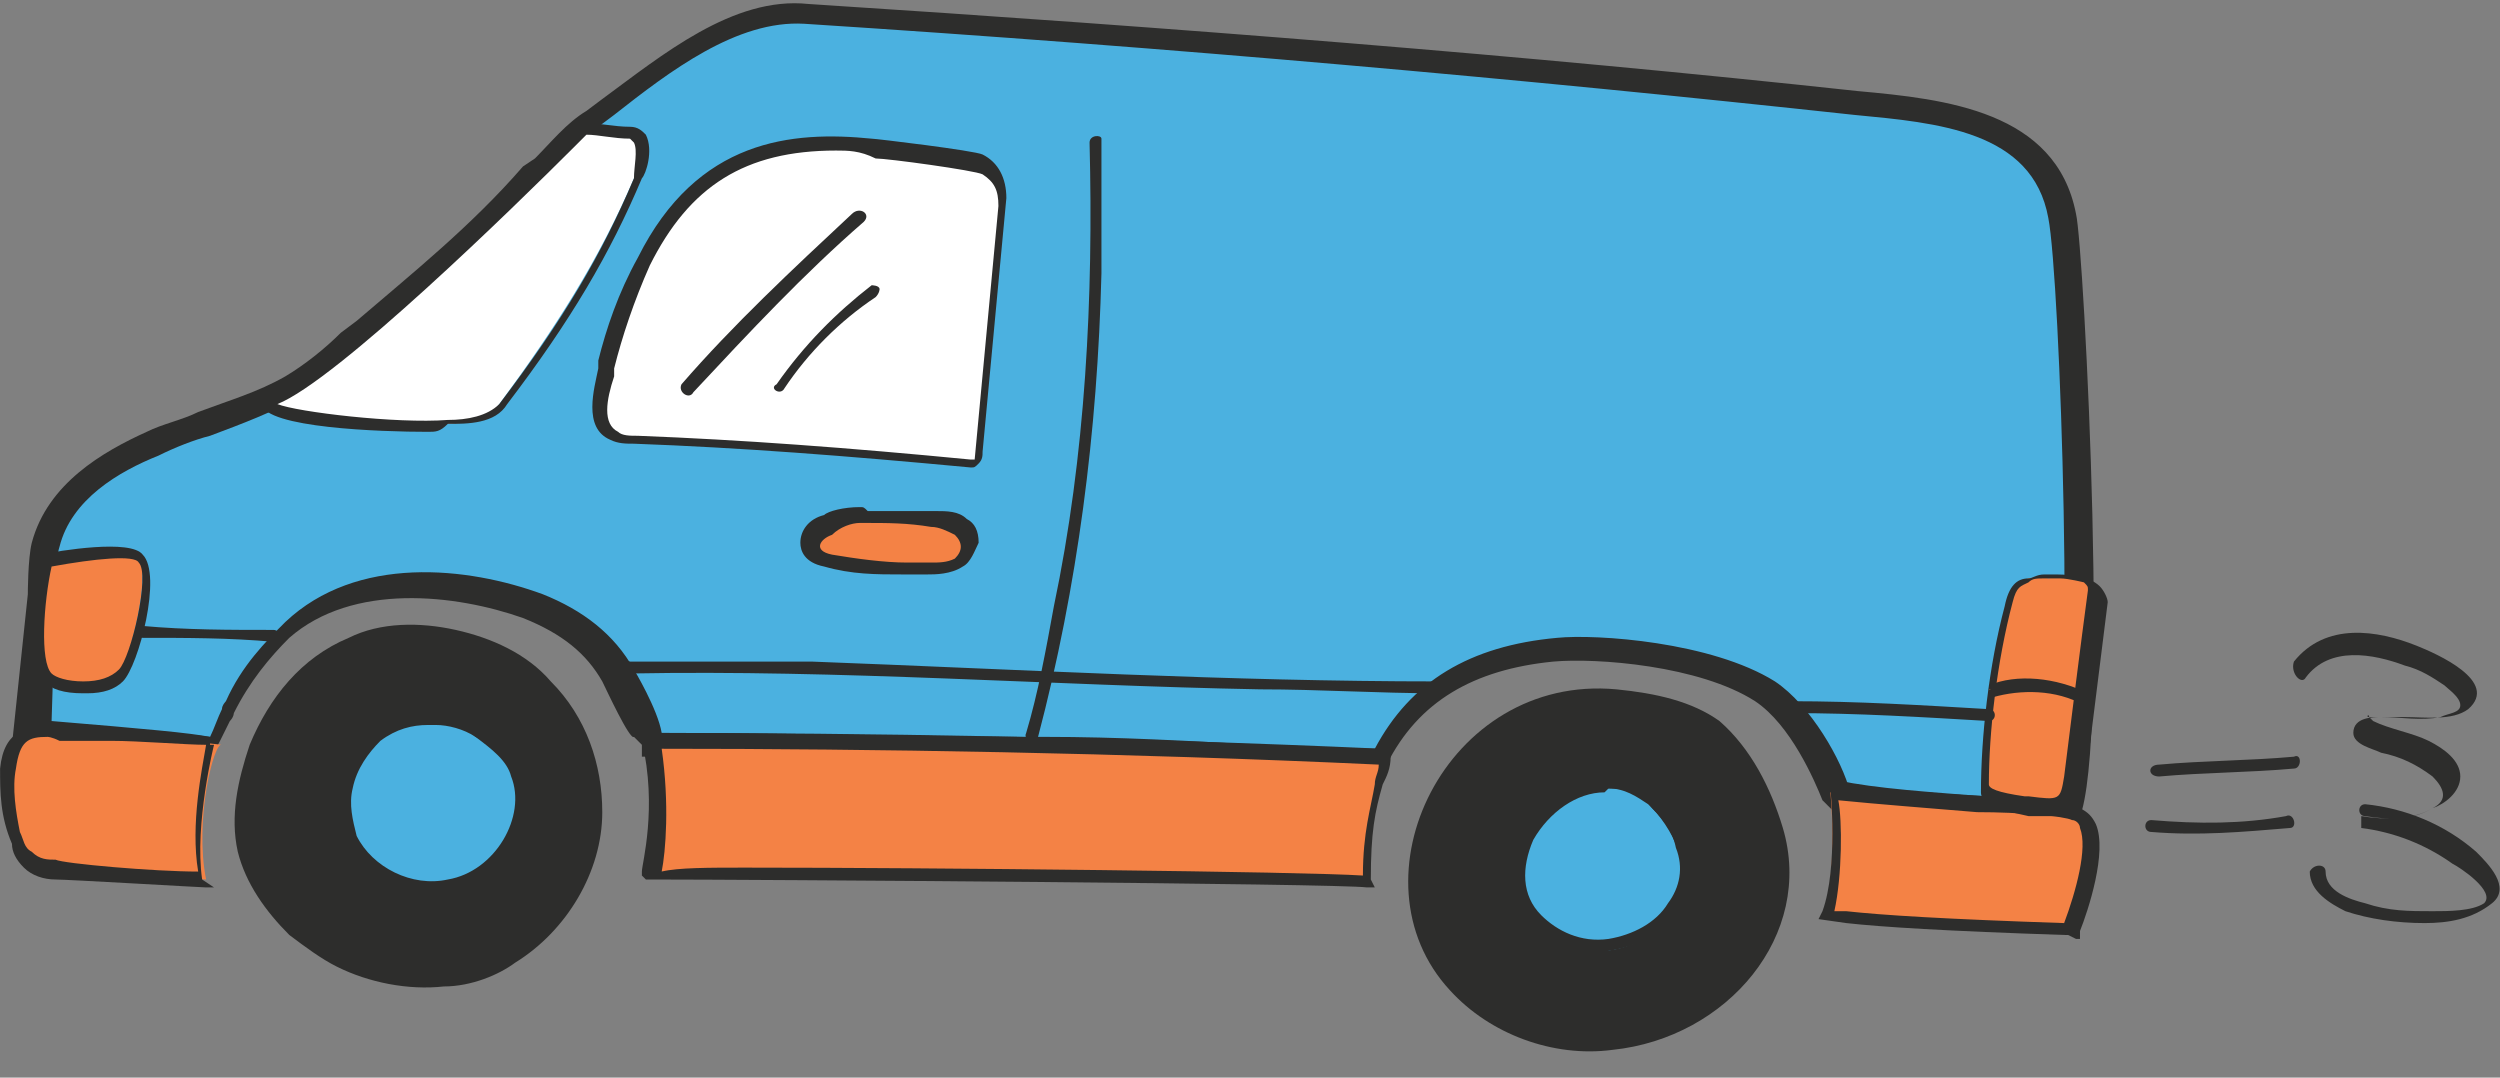 <svg width="232" height="100" viewBox="0 0 232 100" fill="none" xmlns="http://www.w3.org/2000/svg">
<rect x="0" y="0" width="232" height="100" fill="#808080" stroke="none"/>
<g clip-path="url(#clip0_1733_12622)">
<path d="M150.009 63.971C134.2 62.5 125.009 81.618 134.567 91.912C138.244 95.956 144.126 98.162 149.641 97.427C160.303 96.323 168.391 86.765 165.45 76.838C164.347 73.162 162.509 69.485 159.567 66.912C156.994 65.073 153.685 64.338 150.009 63.971Z" fill="#2D2D2C"/>
<path d="M41.185 91.544C37.876 91.912 34.2 91.177 31.259 89.706C29.788 88.971 28.317 87.868 26.847 86.765C24.641 84.559 22.803 81.985 22.067 79.044C21.332 75.735 22.067 72.427 23.17 69.118C25.009 64.706 27.95 61.029 32.362 59.191C35.303 57.721 38.979 57.721 42.288 58.456C45.597 59.191 48.906 60.662 51.112 63.235C54.42 66.544 55.891 70.956 55.891 75.368C55.891 80.882 52.582 86.397 47.803 89.338C46.332 90.441 43.759 91.544 41.185 91.544Z" fill="#2D2D2C"/>
<path d="M19.86 69.118L3.316 67.647L3.684 55.147C3.684 55.147 3.684 51.838 4.052 50.368C5.155 45.956 9.566 43.015 13.978 41.176C18.39 39.338 23.169 38.235 27.213 36.029C29.052 34.926 30.89 33.456 32.728 31.985C38.611 27.206 44.493 22.427 49.64 16.912C51.111 14.706 52.581 12.5 54.787 11.029C60.302 6.618 67.655 0.735 74.64 1.103C106.993 3.309 139.713 5.882 172.066 9.191C180.155 9.926 189.346 11.029 191.184 19.853C192.287 24.632 194.125 75.735 191.184 75.368C187.14 75 183.096 75 179.052 74.632C176.111 74.632 170.963 74.632 170.963 74.632C170.963 74.632 168.39 66.912 163.978 64.338C158.463 61.029 148.905 59.926 144.493 60.294C137.14 61.029 131.625 63.971 128.316 70.588C128.316 70.588 119.493 70.221 116.919 70.221C110.302 69.853 103.684 69.853 97.066 69.485C85.669 69.118 73.905 69.118 62.508 69.118C61.772 69.118 61.037 69.118 60.302 69.118C61.037 69.118 58.096 62.868 57.728 62.5C55.89 59.559 53.316 57.353 50.008 56.25C42.655 53.676 33.096 52.941 26.846 58.456C24.64 60.294 22.802 62.868 21.331 65.441C21.331 65.809 19.86 69.118 19.86 69.118Z" fill="#4BB1E0"/>
<path d="M191.185 76.471C187.141 76.103 183.097 76.103 178.685 75.735C176.111 75.735 171.332 75.735 170.597 75.735L169.126 74.265C168.391 72.427 166.185 67.279 162.876 65.073C157.729 61.765 148.17 61.029 144.126 61.397C136.773 62.132 131.626 65.073 128.685 70.956L128.317 71.691H127.582C127.582 71.691 118.758 71.323 116.185 71.323C109.567 70.956 102.95 70.956 96.332 70.588C84.935 70.221 73.17 70.221 61.773 70.221H59.567V69.118L58.832 68.382C58.464 68.75 56.258 63.971 55.891 63.235C54.42 60.662 52.214 58.824 48.538 57.353C42.288 55.147 32.729 54.044 26.847 59.191C25.008 61.029 23.17 63.235 21.7 66.177C21.7 66.177 21.7 66.544 21.332 66.912C19.861 69.853 19.494 70.956 18.391 70.588C17.655 70.588 8.464 69.853 2.214 69.118H1.111L2.582 55.147C2.582 55.147 2.582 51.838 2.95 50.368C4.42 44.853 9.567 41.912 13.611 40.074C15.082 39.338 16.92 38.971 18.391 38.235C21.332 37.132 23.905 36.397 26.479 34.926C28.317 33.824 30.155 32.353 31.626 30.882L33.097 29.779C38.244 25.368 43.758 20.956 48.538 15.441L49.641 14.706C51.111 13.235 52.582 11.397 54.42 10.294L55.891 9.191C61.405 5.147 68.023 -0.368 75.008 0.368C109.2 2.574 141.92 5.147 172.435 8.456C180.523 9.191 190.817 10.294 192.655 19.853C193.391 22.794 195.964 72.427 192.655 76.471C191.92 76.471 191.553 76.471 191.185 76.471ZM172.435 73.529C174.273 73.529 176.847 73.529 178.685 73.529C182.729 73.897 186.405 73.897 190.45 74.265C192.655 69.118 191.185 25.735 190.082 20.221C188.611 12.132 179.788 11.397 172.067 10.662C141.553 7.353 108.832 4.412 74.641 2.206C68.391 1.838 62.141 6.618 56.994 10.662L55.523 11.765C54.053 12.868 52.582 14.338 51.111 16.177L50.008 17.279C45.229 22.427 39.714 27.206 34.2 31.618L33.464 32.721C31.626 34.191 29.788 35.662 27.95 36.765C25.376 38.235 22.435 39.338 19.494 40.441C18.023 40.809 16.185 41.544 14.714 42.279C11.038 43.75 6.626 46.324 5.523 50.735C5.155 51.838 5.155 54.412 5.155 55.147L4.788 66.912C13.611 67.647 17.655 68.015 19.494 68.382C19.861 67.647 20.229 66.544 20.597 65.809C20.597 65.441 20.964 65.073 20.964 65.073C22.435 61.765 24.641 59.559 26.479 57.721C33.097 51.471 43.391 52.574 50.376 55.147C54.053 56.618 56.994 58.824 58.832 62.132C58.832 62.132 61.038 65.809 61.405 68.015H62.508C73.905 68.015 85.67 68.382 97.067 68.382C103.685 68.382 110.303 68.75 116.92 69.118C118.758 69.118 125.376 69.485 127.582 69.485C130.891 63.235 136.405 59.926 144.494 59.191C148.17 58.824 158.832 59.559 164.714 63.235C168.023 65.441 170.964 70.588 171.7 73.529C172.067 73.529 172.067 73.529 172.435 73.529Z" fill="#2D2D2C"/>
<path d="M19.125 81.618C19.125 81.618 6.258 80.882 5.155 80.882C4.052 80.882 3.317 80.515 2.581 79.779C1.846 79.044 1.846 78.309 1.478 77.573C0.743 75.368 0.743 73.529 1.111 71.323C1.478 68.015 2.949 68.015 5.89 68.015C7.728 68.015 9.199 68.015 11.037 68.382C14.346 68.382 20.596 69.118 20.596 69.118C19.861 68.75 18.022 76.103 19.125 81.618Z" fill="#F48245"/>
<path d="M19.861 82.353H19.125C18.758 82.353 6.258 81.618 5.155 81.618C4.052 81.618 2.949 81.25 2.214 80.515C1.478 79.779 1.111 79.044 1.111 78.309C0.008 75.735 0.008 73.529 0.008 71.323C0.375 67.647 2.581 67.279 5.155 67.647C6.258 67.647 7.361 67.647 8.096 67.647H9.934C13.243 67.647 19.493 68.382 19.493 68.382V69.118H19.861C19.861 69.118 18.023 76.471 18.758 81.618L19.861 82.353ZM4.42 68.382C2.581 68.382 1.846 68.75 1.478 71.323C1.111 73.162 1.478 75.368 1.846 77.206C2.214 77.941 2.214 78.677 2.949 79.044C3.684 79.779 4.42 79.779 5.155 79.779C5.89 80.147 14.346 80.882 18.39 80.882C17.655 76.471 18.758 71.323 19.125 69.118C17.287 69.118 12.876 68.75 10.302 68.75H8.464C7.361 68.75 6.258 68.75 5.523 68.75C4.787 68.382 4.42 68.382 4.42 68.382Z" fill="#2D2D2C"/>
<path d="M40.449 66.912C38.611 66.912 36.772 67.279 35.302 68.382C33.831 69.485 32.728 71.323 32.361 73.162C31.993 74.632 31.993 76.471 32.728 77.941C34.199 81.25 38.243 83.088 41.552 82.353C46.331 81.618 49.272 76.103 47.802 72.059C47.066 70.588 45.964 69.118 44.125 68.382C43.022 67.279 41.552 66.912 40.449 66.912Z" fill="#4BB1E0"/>
<path d="M40.082 82.721C36.773 82.721 33.465 80.882 31.994 77.941C31.259 76.471 31.259 74.632 31.626 72.794C31.994 70.956 33.097 69.118 34.935 68.015C36.406 66.912 38.611 66.177 40.45 66.544C41.92 66.544 43.023 66.912 44.494 67.647C46.332 68.75 47.803 70.221 48.538 71.691C49.273 73.897 49.273 76.471 47.803 78.677C46.332 80.882 44.494 82.353 41.92 83.088C41.185 82.721 40.817 82.721 40.082 82.721ZM39.715 67.279C38.244 67.279 36.773 67.647 35.303 68.75C34.2 69.853 33.097 71.323 32.729 73.162C32.361 74.632 32.729 76.103 33.097 77.573C34.567 80.515 38.244 82.353 41.553 81.618C43.759 81.25 45.597 79.779 46.7 77.941C47.803 76.103 48.17 73.897 47.435 72.059C47.067 70.588 45.597 69.485 44.126 68.382C43.023 67.647 41.553 67.279 40.45 67.279C40.082 67.279 40.082 67.279 39.715 67.279Z" fill="#2D2D2C"/>
<path d="M126.847 81.618C124.273 81.25 69.494 80.882 60.303 80.882C60.303 80.882 61.773 75.368 60.303 68.382C83.097 68.382 105.523 68.75 128.317 69.853C127.95 73.897 127.215 75.735 126.847 81.618Z" fill="#F48245"/>
<path d="M127.581 82.353H126.846C124.272 81.985 69.493 81.618 60.302 81.618H59.934L59.566 81.25V80.882C59.566 80.147 61.037 75 59.566 68.75V68.015H60.302C80.155 68.015 103.684 68.382 128.316 69.485H129.052V70.221C129.052 71.323 128.684 72.059 128.316 72.794C127.581 75.368 127.213 77.206 127.213 81.618L127.581 82.353ZM69.125 80.515C86.405 80.515 120.963 80.882 126.478 81.25C126.478 77.206 127.213 75 127.581 72.794C127.581 72.059 127.949 71.691 127.949 70.956C104.052 69.853 80.89 69.485 61.405 69.485C62.14 74.632 61.772 79.044 61.405 80.882C62.875 80.515 65.816 80.515 69.125 80.515Z" fill="#2D2D2C"/>
<path d="M171.331 85.294C179.051 86.029 191.919 86.397 191.919 86.397C191.919 86.397 195.963 77.206 192.287 75.735C190.816 75 176.846 74.632 169.86 73.529C169.86 73.529 170.596 80.882 169.125 85.294C170.228 84.927 170.596 84.927 171.331 85.294Z" fill="#F48245"/>
<path d="M192.655 87.132L191.92 86.765H191.552C180.523 86.397 174.64 86.029 171.331 85.662L168.758 85.294L169.125 84.559C170.596 80.515 169.861 73.162 169.861 73.162H170.596V72.427C173.905 73.162 179.42 73.529 184.199 73.897C189.346 74.265 192.287 74.632 193.023 75C193.758 75.368 194.125 75.735 194.493 76.471C195.596 79.044 193.758 84.559 193.023 86.397V87.132H192.655ZM170.228 84.559H171.331C174.64 84.927 180.523 85.294 191.552 85.662C192.655 82.721 193.758 78.677 193.023 76.838C193.023 76.471 192.655 76.103 192.287 76.103C191.552 75.735 187.508 75.368 183.464 75.368C179.052 75 174.273 74.632 170.596 74.265C170.964 76.103 170.964 81.25 170.228 84.559Z" fill="#2D2D2C"/>
<path d="M86.405 52.941C86.037 52.941 85.302 52.941 84.934 52.941C84.567 52.941 84.199 52.941 84.199 52.941C81.626 52.941 79.42 52.574 76.846 52.206C75.376 51.838 75.008 51.103 75.008 50.735C75.008 50 75.743 49.265 76.846 48.897C77.214 48.897 78.684 48.162 79.787 48.162H80.155C81.258 48.162 81.993 48.162 83.096 48.162C84.199 48.162 85.302 48.162 86.772 48.162C87.508 48.162 88.611 48.529 89.346 48.897C90.081 49.265 90.449 50 90.449 50.735C90.449 51.471 90.081 51.838 89.346 52.206C88.243 52.941 87.14 52.941 86.405 52.941Z" fill="#F48245"/>
<path d="M79.788 47.059C78.318 47.059 76.847 47.426 76.479 47.794C75.009 48.162 74.273 49.265 74.273 50.368C74.273 51.103 74.641 52.206 76.479 52.574C79.053 53.309 81.259 53.309 83.832 53.309C84.2 53.309 84.568 53.309 84.568 53.309C84.935 53.309 85.671 53.309 86.038 53.309C86.773 53.309 88.244 53.309 89.347 52.574C90.082 52.206 90.45 51.103 90.818 50.368C90.818 49.265 90.45 48.529 89.715 48.162C88.979 47.426 87.876 47.426 86.773 47.426C85.671 47.426 84.2 47.426 83.097 47.426C81.994 47.426 81.259 47.426 80.523 47.426C80.156 47.059 80.156 47.059 79.788 47.059ZM79.788 48.529H80.156C82.362 48.529 84.2 48.529 86.406 48.897C87.141 48.897 87.876 49.265 88.612 49.632C89.347 50.368 89.347 51.103 88.612 51.838C87.876 52.206 87.141 52.206 86.406 52.206C85.671 52.206 84.568 52.206 84.2 52.206C81.994 52.206 79.421 51.838 77.215 51.471C75.376 51.103 76.112 50 77.215 49.632C77.95 48.897 79.053 48.529 79.788 48.529Z" fill="#2D2D2C"/>
<path d="M91.185 15.074C92.288 15.809 93.023 16.544 93.023 18.75C92.288 26.471 91.553 34.559 90.817 42.279C90.817 42.647 90.817 42.647 90.45 43.015C90.45 43.015 90.082 43.015 89.714 43.015C79.42 42.279 69.126 41.176 58.832 40.809C58.097 40.809 57.361 40.809 56.994 40.441C54.42 39.338 55.891 35.662 56.626 33.824C57.729 30.515 58.464 27.206 59.935 24.265C64.714 14.706 72.067 12.5 80.891 13.603C81.994 13.603 90.45 14.706 91.185 15.074Z" fill="white"/>
<path d="M90.081 43.382C78.316 42.279 68.757 41.544 58.831 41.176C58.096 41.176 57.36 41.176 56.625 40.809C54.052 39.706 55.154 36.029 55.522 34.191V33.456C56.258 30.515 57.36 27.206 59.199 23.897C64.713 12.868 73.537 12.132 80.89 12.868C81.257 12.868 90.449 13.971 91.184 14.338C92.654 15.074 93.39 16.544 93.39 18.382C92.654 26.103 91.919 34.191 91.184 41.912C91.184 42.279 91.184 42.647 90.816 43.015C90.449 43.382 90.449 43.382 90.081 43.382ZM77.581 13.971C69.125 13.971 63.978 17.279 60.302 24.632C58.831 27.941 57.728 31.25 56.993 34.191V34.926C56.258 37.132 55.89 39.338 57.36 40.074C57.728 40.441 58.463 40.441 59.199 40.441C68.757 40.809 78.684 41.544 90.081 42.647H90.449C91.184 34.926 91.919 26.838 92.654 19.118C92.654 17.647 92.287 16.912 91.184 16.177C90.449 15.809 82.36 14.706 81.257 14.706C79.787 13.971 78.684 13.971 77.581 13.971Z" fill="#2D2D2C"/>
<path d="M25.744 36.765C20.964 38.603 36.038 39.706 41.185 39.338C43.023 39.338 45.229 38.971 46.332 37.5C51.479 30.515 55.523 24.265 58.832 16.544C59.2 15.441 60.303 12.868 58.097 12.5C56.626 12.5 55.156 12.132 53.685 12.132C54.053 11.765 31.994 34.559 25.744 36.765Z" fill="white"/>
<path d="M39.715 40.074C35.303 40.074 24.641 39.706 24.273 37.5C24.273 36.765 25.009 36.397 25.744 36.029C29.053 34.926 38.244 26.838 52.215 12.868C53.685 11.397 54.053 11.029 54.053 11.397C55.523 11.397 56.994 11.765 58.465 11.765C59.2 11.765 59.568 12.132 59.935 12.5C60.67 13.971 59.935 16.177 59.568 16.544C56.626 23.529 52.95 29.779 47.068 37.5C45.965 39.338 43.391 39.338 41.553 39.338C40.818 40.074 40.45 40.074 39.715 40.074ZM25.744 37.5C27.582 38.235 36.773 39.338 41.553 38.971C43.391 38.971 45.229 38.603 46.332 37.5C52.215 29.779 55.891 23.529 58.832 16.544C58.832 15.441 59.2 13.971 58.832 13.235L58.465 12.868C56.994 12.868 55.523 12.5 54.42 12.5C54.053 12.868 53.685 13.235 53.318 13.603C47.803 19.118 31.259 35.294 25.744 37.5C25.744 37.132 25.744 37.132 25.744 37.5Z" fill="#2D2D2C"/>
<path d="M4.052 62.868C4.42 63.603 5.523 63.603 7.361 63.603C8.831 63.603 9.934 63.603 11.037 62.5C12.14 61.029 13.979 53.309 12.876 51.838C11.773 50.368 4.052 52.206 4.052 52.206C4.052 52.206 2.581 61.029 4.052 62.868Z" fill="#F48245"/>
<path d="M8.096 64.338H7.728C5.89 64.338 4.787 63.971 4.052 63.235C2.214 61.029 3.316 52.941 3.684 51.838V51.471C5.522 51.103 12.14 50 13.243 51.471C15.081 53.309 12.875 61.765 11.405 63.235C10.669 63.971 9.566 64.338 8.096 64.338ZM4.787 62.5C5.155 62.868 6.258 63.235 7.728 63.235C9.199 63.235 10.302 62.868 11.037 62.132C12.14 61.029 13.978 53.309 12.875 52.206C12.508 51.471 8.831 51.838 4.787 52.574C4.052 55.882 3.684 61.397 4.787 62.5Z" fill="#2D2D2C"/>
<path d="M149.273 73.162C143.023 72.794 138.243 80.882 142.287 85.662C143.758 87.5 146.332 88.235 148.905 88.235C153.685 87.868 156.993 83.456 155.89 79.412C155.523 77.941 154.42 76.103 153.317 75C152.214 73.529 150.743 73.162 149.273 73.162Z" fill="#4BB1E0"/>
<path d="M148.17 88.603C145.597 88.603 143.391 87.5 141.92 86.029C140.082 83.823 139.714 80.515 141.185 77.573C142.655 74.265 145.964 72.059 149.273 72.427C150.744 72.427 152.214 73.162 153.685 74.265C154.788 75.368 155.891 76.838 156.626 78.677C157.361 80.882 156.994 82.721 155.523 84.559C154.052 86.765 151.847 87.868 149.273 88.235C148.905 88.603 148.538 88.603 148.17 88.603ZM148.905 73.529C146.332 73.529 143.758 75.368 142.288 77.941C141.185 80.515 141.185 83.088 143.023 84.927C144.494 86.397 146.699 87.5 149.273 87.132C151.479 86.765 153.685 85.662 154.788 83.823C155.891 82.353 156.258 80.515 155.523 78.677C155.155 76.838 154.052 75.735 152.949 74.632C151.847 73.897 150.744 73.162 149.273 73.162C148.905 73.529 148.905 73.529 148.905 73.529Z" fill="#2D2D2C"/>
<path d="M188.243 53.676C187.14 54.044 186.773 54.412 186.405 55.882C185.302 61.029 184.199 67.647 184.199 73.162C184.199 74.632 187.508 75 188.243 75C191.185 75.368 191.92 75.368 192.287 72.794C193.023 66.912 193.758 61.029 194.493 55.515C194.493 53.676 191.552 53.309 190.082 53.676C189.346 53.309 188.611 53.676 188.243 53.676Z" fill="#F48245"/>
<path d="M190.45 75.735C189.714 75.735 189.347 75.735 188.611 75.735H188.244C186.773 75.368 183.832 75 183.832 73.529C183.832 68.382 184.567 61.765 186.038 56.25C186.406 54.412 187.141 53.676 188.244 53.676C188.611 53.676 188.979 53.309 189.714 53.309H190.45C191.553 53.309 193.759 53.309 194.861 54.412C195.229 54.779 195.597 55.515 195.597 55.882C194.861 61.765 194.126 67.647 193.391 73.529C192.656 75 191.92 75.735 190.45 75.735ZM191.185 53.676C190.817 53.676 190.817 53.676 190.45 53.676H189.714C188.979 53.676 188.611 53.676 188.244 54.044C187.509 54.412 187.141 54.412 186.773 55.882C185.303 61.397 184.567 68.015 184.567 72.794C184.567 73.162 185.303 73.529 187.876 73.897H188.244C191.185 74.265 191.185 74.265 191.553 72.059C192.288 66.177 193.023 60.294 193.759 54.779C193.759 54.412 193.758 54.412 193.391 54.044C193.391 54.044 191.92 53.676 191.185 53.676Z" fill="#2D2D2C"/>
<path d="M184.566 63.971C187.14 62.868 190.449 63.235 193.39 64.706L184.566 63.971Z" fill="#F48245"/>
<path d="M193.39 65.441C190.816 63.971 187.508 63.971 184.934 64.706L184.566 63.603C187.14 62.5 190.816 62.868 193.758 64.338L193.39 65.441Z" fill="#2D2D2C"/>
<path d="M101.111 13.235C101.479 27.573 100.744 42.279 97.802 56.25C97.067 60.294 96.332 64.338 95.229 68.015C94.861 68.75 96.332 69.118 96.332 68.382C100.008 54.412 101.847 40.074 102.214 25.368C102.214 21.323 102.214 16.912 102.214 12.868C102.214 12.5 101.111 12.5 101.111 13.235Z" fill="#2D2D2C"/>
<path d="M64.347 36.397C69.494 30.882 74.641 25.368 80.156 20.588C80.891 19.853 79.788 19.118 79.053 19.853C73.538 25 68.023 30.147 63.244 35.662C62.876 36.397 63.979 37.132 64.347 36.397Z" fill="#2D2D2C"/>
<path d="M72.801 36.029C75.007 32.721 77.948 29.779 81.257 27.574C81.624 27.206 81.624 26.838 81.624 26.838C81.624 26.471 80.889 26.471 80.889 26.471C77.58 29.044 74.639 31.985 72.066 35.662C71.33 36.029 72.433 36.765 72.801 36.029Z" fill="#2D2D2C"/>
<path d="M13.243 59.191C17.287 59.191 21.331 59.191 25.375 59.559C26.11 59.559 26.11 58.456 25.375 58.456C21.331 58.456 17.287 58.456 13.243 58.088C12.508 57.721 12.508 59.191 13.243 59.191Z" fill="#2D2D2C"/>
<path d="M58.464 62.5C77.949 62.132 97.434 63.603 116.919 63.971C122.434 63.971 127.949 64.338 133.464 64.338C134.199 64.338 134.199 62.868 133.464 63.235C113.978 63.235 94.861 62.132 75.375 61.397C69.861 61.397 63.978 61.397 58.464 61.397C57.728 61.029 57.728 62.5 58.464 62.5Z" fill="#2D2D2C"/>
<path d="M166.184 66.177C172.434 66.177 178.317 66.544 184.567 66.912C185.302 66.912 185.302 65.809 184.567 65.809C178.317 65.441 172.434 65.073 166.184 65.073C165.449 65.073 165.449 66.177 166.184 66.177Z" fill="#2D2D2C"/>
<path d="M200.376 72.059C204.42 71.691 208.832 71.691 212.876 71.323C213.611 71.323 213.611 69.853 212.876 70.221C208.832 70.588 204.42 70.588 200.376 70.956C199.273 70.956 199.273 72.059 200.376 72.059Z" fill="#2D2D2C"/>
<path d="M199.639 77.206C204.051 77.573 208.095 77.206 212.507 76.838C213.242 76.838 212.875 75.368 212.139 75.735C208.095 76.471 204.051 76.471 199.639 76.103C198.904 76.103 198.904 77.206 199.639 77.206Z" fill="#2D2D2C"/>
<path d="M213.978 62.868C216.184 59.926 220.228 60.662 223.169 61.765C224.639 62.132 225.742 62.868 226.845 63.603C227.213 63.971 228.316 64.706 228.316 65.441C228.316 66.177 227.213 66.177 226.478 66.544C224.639 66.912 222.801 66.544 220.963 66.544C220.228 66.544 218.389 66.544 218.389 68.015C218.389 69.118 220.228 69.485 220.963 69.853C222.801 70.221 224.272 70.956 225.742 72.059C226.845 73.162 227.213 74.265 225.742 75C223.904 76.103 221.331 76.103 219.125 75.735V76.838C222.066 77.206 225.007 78.309 227.581 80.147C228.316 80.515 231.625 82.721 230.522 83.823C229.419 84.559 227.213 84.559 225.742 84.559C223.537 84.559 221.698 84.559 219.492 83.823C218.022 83.456 215.816 82.721 215.816 80.882C215.816 80.147 214.713 80.147 214.345 80.882C214.345 82.721 216.184 83.824 217.654 84.559C219.86 85.294 222.434 85.662 225.007 85.662C227.213 85.662 229.419 85.294 231.257 83.823C233.095 82.353 230.889 80.147 229.787 79.044C226.845 76.471 223.169 75 219.492 74.632C218.757 74.632 218.757 75.735 219.492 75.735C221.698 76.103 223.904 76.103 225.742 75C226.845 74.632 228.316 73.529 228.316 72.059C228.316 70.588 226.845 69.485 225.375 68.75C223.904 68.015 221.698 67.647 220.228 66.912L219.86 66.544C219.492 66.544 219.86 66.177 219.86 66.544H220.228C221.331 66.544 222.434 66.544 223.169 66.544C225.007 66.544 227.581 66.912 229.051 65.809C231.992 63.235 226.11 60.662 224.272 59.926C220.595 58.456 215.816 57.721 212.875 61.397C212.507 62.5 213.61 63.603 213.978 62.868Z" fill="#2D2D2C"/>
</g>
<defs>
<clipPath id="clip0_1733_12622">
<rect width="231.985" height="100" fill="white" transform="translate(0.008)"/>
</clipPath>
</defs>
</svg>
